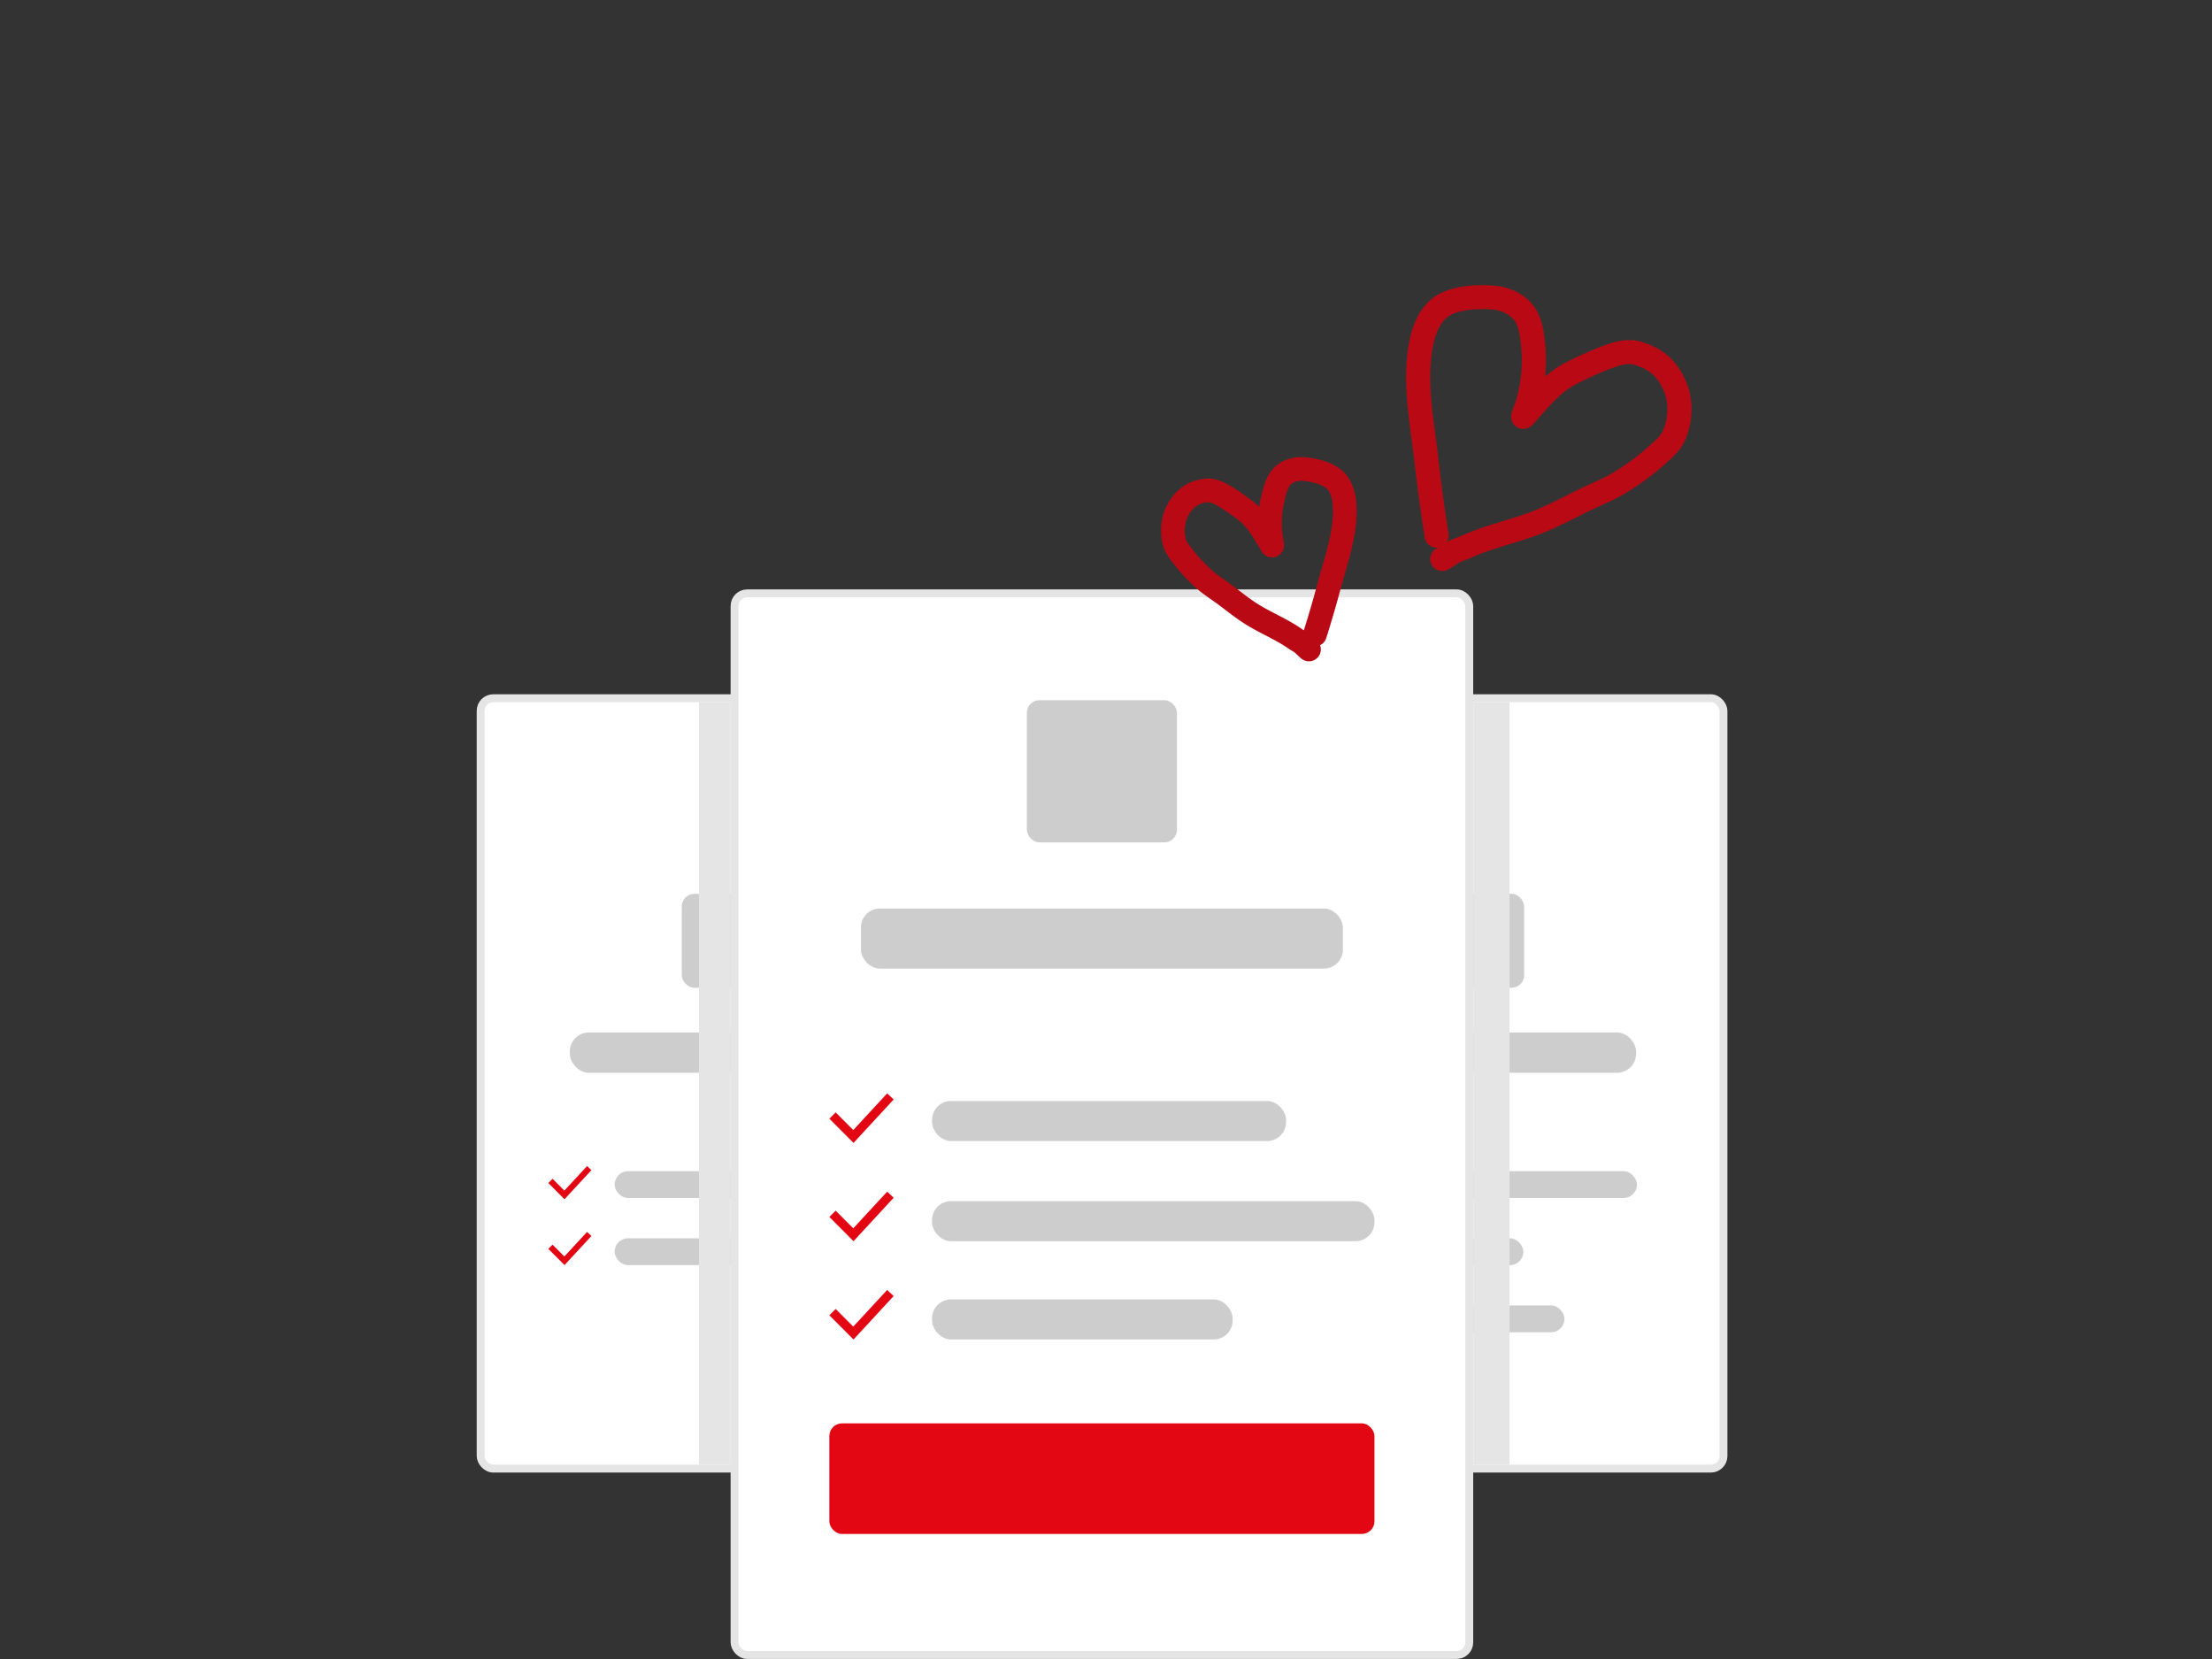 <svg xmlns="http://www.w3.org/2000/svg" width="280" height="210" fill="none" viewBox="0 0 280 210">
  <rect x="0" y="0" width="280" height="210" fill="#333333" stroke="none"/>
  <rect width="62.589" height="97.519" x="155.572" y="88.382" fill="#fff" stroke="#E5E5E5" rx="1.6"/>
  <rect width="11.9" height="11.892" x="181.031" y="113.144" fill="#CDCDCD" rx="1.6"/>
  <rect width="40.235" height="5.096" x="166.863" y="130.698" fill="#CDCDCD" rx="2.4"/>
  <rect width="34.678" height="3.398" x="172.531" y="148.252" fill="#CDCDCD" rx="1.699"/>
  <rect width="20.299" height="3.398" x="172.531" y="156.747" fill="#CDCDCD" rx="1.699"/>
  <rect width="25.501" height="3.398" x="172.531" y="165.241" fill="#CDCDCD" rx="1.699"/>
  <path fill="#E30613" fill-rule="evenodd" d="m177.501 147.605.555.512-3.407 3.687-2.049-2.056.535-.533 1.493 1.498 2.873-3.108Zm-.002 8.336.555.512-3.407 3.687-2.049-2.056.535-.533 1.493 1.498 2.873-3.108Zm.002 8.334.555.513-3.407 3.687-2.049-2.056.535-.533 1.493 1.498 2.873-3.109Z" clip-rule="evenodd"/>
  <path fill="#E5E5E5" d="M186.504 88.879h4.573v96.519h-4.573z" style="mix-blend-mode:multiply"/>
  <rect width="62.589" height="97.519" x="60.842" y="88.382" fill="#fff" stroke="#E5E5E5" rx="1.6"/>
  <rect width="11.9" height="11.892" x="86.299" y="113.143" fill="#CDCDCD" rx="1.6"/>
  <rect width="40.235" height="5.096" x="72.133" y="130.697" fill="#CDCDCD" rx="2.4"/>
  <rect width="30.035" height="3.398" x="77.799" y="148.252" fill="#CDCDCD" rx="1.699"/>
  <rect width="37.968" height="3.398" x="77.799" y="156.746" fill="#CDCDCD" rx="1.699"/>
  <path fill="#E30613" fill-rule="evenodd" d="m74.31 147.604.555.512-3.407 3.687-2.05-2.056.535-.533 1.494 1.498 2.873-3.108Zm0 8.336.555.512-3.407 3.687-2.05-2.056.535-.533 1.494 1.498 2.873-3.108Z" clip-rule="evenodd"/>
  <path fill="#E5E5E5" d="M88.481 88.88h4v96.52h-4z" style="mix-blend-mode:multiply"/>
  <rect width="93" height="134.385" x="92.982" y="75.109" fill="#fff" stroke="#E5E5E5" rx="1.6"/>
  <rect width="19" height="18" x="129.982" y="88.633" fill="#CDCDCD" rx="1.6"/>
  <rect width="61" height="7.607" x="108.982" y="115" fill="#CDCDCD" rx="2.4"/>
  <rect width="44.809" height="5.071" x="117.982" y="139.365" fill="#CDCDCD" rx="2.4"/>
  <rect width="56" height="5.071" x="117.982" y="152.043" fill="#CDCDCD" rx="2.4"/>
  <rect width="38.045" height="5.071" x="117.982" y="164.483" fill="#CDCDCD" rx="2.4"/>
  <path fill="#E30613" fill-rule="evenodd" d="m112.295 138.405.828.765-5.083 5.503-3.058-3.068.799-.795 2.228 2.235 4.286-4.64Zm0 12.442.828.764-5.083 5.503-3.058-3.067.799-.796 2.228 2.235 4.286-4.639Zm0 12.44.828.765-5.083 5.502-3.058-3.067.799-.795 2.228 2.234 4.286-4.639Z" clip-rule="evenodd"/>
  <rect width="69" height="14" x="104.982" y="180.172" fill="#E30613" rx="1.6"/>
  <path fill="#B90915" fill-rule="evenodd" d="M163.608 61.156c.339-.216.843-.331 1.291-.287 1.137.112 2.217.38 2.912.874.373.266.665.767.815 1.602.148.825.12 1.772.036 2.63-.184 1.902-.706 3.716-1.268 5.664-.186.647-.377 1.308-.561 1.993a145.199 145.199 0 0 1-1.787 6.148l-.003-.002a3.282 3.282 0 0 1-.253-.158c-.988-.691-2.02-1.238-2.975-1.734l-.249-.129c-.883-.457-1.693-.877-2.466-1.374-.744-.477-1.42-.993-2.147-1.548a80.91 80.91 0 0 0-1.08-.814c-.345-.256-.658-.473-.948-.676-.557-.387-1.034-.72-1.518-1.157-.876-.793-1.689-1.635-2.379-2.54l-.193-.252c-.434-.565-.653-.85-.741-1.194-.253-.976-.107-2.21.343-2.97.356-.599.685-.95 1.018-1.178.329-.225.757-.393 1.412-.48.09-.011.262 0 .55.11.288.11.595.28.939.488a25.93 25.93 0 0 1 2.511 1.752c.946.738 1.572 1.775 2.351 3.065.16.267.327.544.505.83l.002.005c.025.041.171.282.448.47a1.508 1.508 0 0 0 2.135-.45c.212-.343.225-.685.227-.72v-.003c.006-.1.002-.186-.001-.233a4.656 4.656 0 0 0-.068-.5 19.783 19.783 0 0 0-.078-.415l-.003-.014a10.68 10.68 0 0 1-.032-.16c-.182-1.429-.11-2.984.228-4.343l.024-.1c.148-.595.261-1.052.435-1.452.17-.39.352-.61.568-.748Zm3.484 20.51a1.49 1.49 0 0 0 .789-.902 146.41 146.41 0 0 0 1.85-6.354c.151-.564.32-1.148.493-1.748.58-2.007 1.211-4.193 1.425-6.398.092-.957.15-2.224-.071-3.45-.219-1.219-.754-2.61-2.029-3.516-1.348-.958-3.073-1.288-4.355-1.415-1.055-.104-2.243.134-3.2.744-.876.56-1.383 1.342-1.704 2.08-.281.644-.452 1.34-.584 1.878l-.037.148a13.85 13.85 0 0 0-.273 1.428 7.683 7.683 0 0 0-.685-.603 28.946 28.946 0 0 0-2.804-1.954c-.372-.224-.868-.511-1.418-.722-.549-.21-1.249-.382-2.014-.282-1.005.133-1.908.428-2.711.976-.797.544-1.4 1.273-1.907 2.126-.913 1.54-1.091 3.613-.668 5.25.257.995.906 1.818 1.303 2.322.056.07.107.135.151.193.831 1.09 1.779 2.066 2.751 2.945.626.567 1.364 1.082 2 1.526.253.177.49.343.698.496.297.22.607.456.928.7.775.591 1.61 1.228 2.458 1.773.898.577 1.832 1.06 2.694 1.507l.26.135c.957.497 1.829.963 2.638 1.529.135.095.264.174.371.239l.146.086.126.075c.149.09.197.13.22.154a15.879 15.879 0 0 0 .72.67c.025.02.092.077.166.13.022.014.065.044.122.076l.002.002c.026.015.203.119.448.169a1.5 1.5 0 0 0 1.703-2.007l-.002-.006Zm24.196-41.543c-.619-.53-1.55-.89-2.422-.95-1.811-.123-3.704-.014-5.077.621-.885.41-1.534 1.26-1.987 2.508-.453 1.245-.638 2.699-.716 3.99-.174 2.881.206 5.736.604 8.73.13.98.263 1.974.378 2.99a205.63 205.63 0 0 0 1.297 9.55 1.51 1.51 0 0 1-.222 1.057c.349-.208.687-.347.963-.451.13-.05.239-.089.336-.124.194-.07.34-.124.512-.202 1.624-.736 3.285-1.261 4.865-1.745l.416-.127c1.451-.444 2.825-.864 4.161-1.409 1.28-.522 2.481-1.127 3.742-1.762a126.66 126.66 0 0 1 1.8-.894c.545-.264 1.055-.494 1.541-.714.972-.439 1.849-.835 2.732-1.376 1.557-.953 3.037-2.002 4.349-3.185l.359-.322c.779-.695 1.294-1.154 1.57-1.763.676-1.487.771-3.498.182-4.909-.427-1.024-.9-1.722-1.467-2.238-.564-.513-1.305-.922-2.384-1.24-.72-.212-1.719.042-2.977.515-1.459.55-2.926 1.231-4.34 1.962-1.755.907-3.061 2.379-4.558 4.068-.303.342-.614.692-.938 1.048l-.004.005a1.65 1.65 0 0 1-.551.4c-.184.08-.601.22-1.104.058a1.528 1.528 0 0 1-.931-.84c-.169-.383-.128-.739-.123-.786l.001-.004c.01-.112.03-.206.043-.263a6.42 6.42 0 0 1 .203-.644c.071-.198.152-.409.215-.575l.007-.017.086-.228a.195.195 0 0 1 .015-.038c.637-2.103.907-4.466.706-6.615-.187-2.001-.331-3.266-1.282-4.081Zm-9.223 29.185a1.52 1.52 0 0 1-1.717-1.257 208.522 208.522 0 0 1-1.316-9.689c-.1-.884-.222-1.795-.346-2.723-.408-3.059-.843-6.318-.65-9.517.085-1.396.292-3.189.892-4.841.6-1.65 1.663-3.35 3.579-4.236 2.097-.97 4.633-1.03 6.579-.898 1.462.1 3.035.677 4.201 1.675 1.932 1.654 2.15 4.124 2.297 5.776l.028.315a19.6 19.6 0 0 1-.026 3.766c.761-.658 1.593-1.259 2.514-1.735 1.486-.768 3.067-1.505 4.669-2.107 1.14-.43 3.087-1.13 4.929-.588 1.408.415 2.592 1.015 3.575 1.909.98.892 1.675 2 2.221 3.308.952 2.28.757 5.168-.221 7.32-.567 1.247-1.631 2.18-2.367 2.825-.107.093-.206.18-.296.262-1.49 1.343-3.134 2.502-4.802 3.523-1.048.643-2.219 1.173-3.282 1.654-.443.2-.868.393-1.257.582-.528.255-1.073.53-1.63.81-1.313.66-2.694 1.356-4.09 1.925-1.474.601-2.981 1.061-4.411 1.498l-.428.13c-1.581.485-3.071.96-4.494 1.606-.287.13-.607.247-.841.332l-.189.07c-.271.102-.424.176-.542.258a21.722 21.722 0 0 1-1.202.758c-.043.024-.131.074-.223.116a1.655 1.655 0 0 1-.138.056h-.003a1.534 1.534 0 0 1-1.386-.182 1.51 1.51 0 0 1-.293-2.225c.165-.195.368-.34.59-.43l.076-.046Z" clip-rule="evenodd"/>
</svg>

